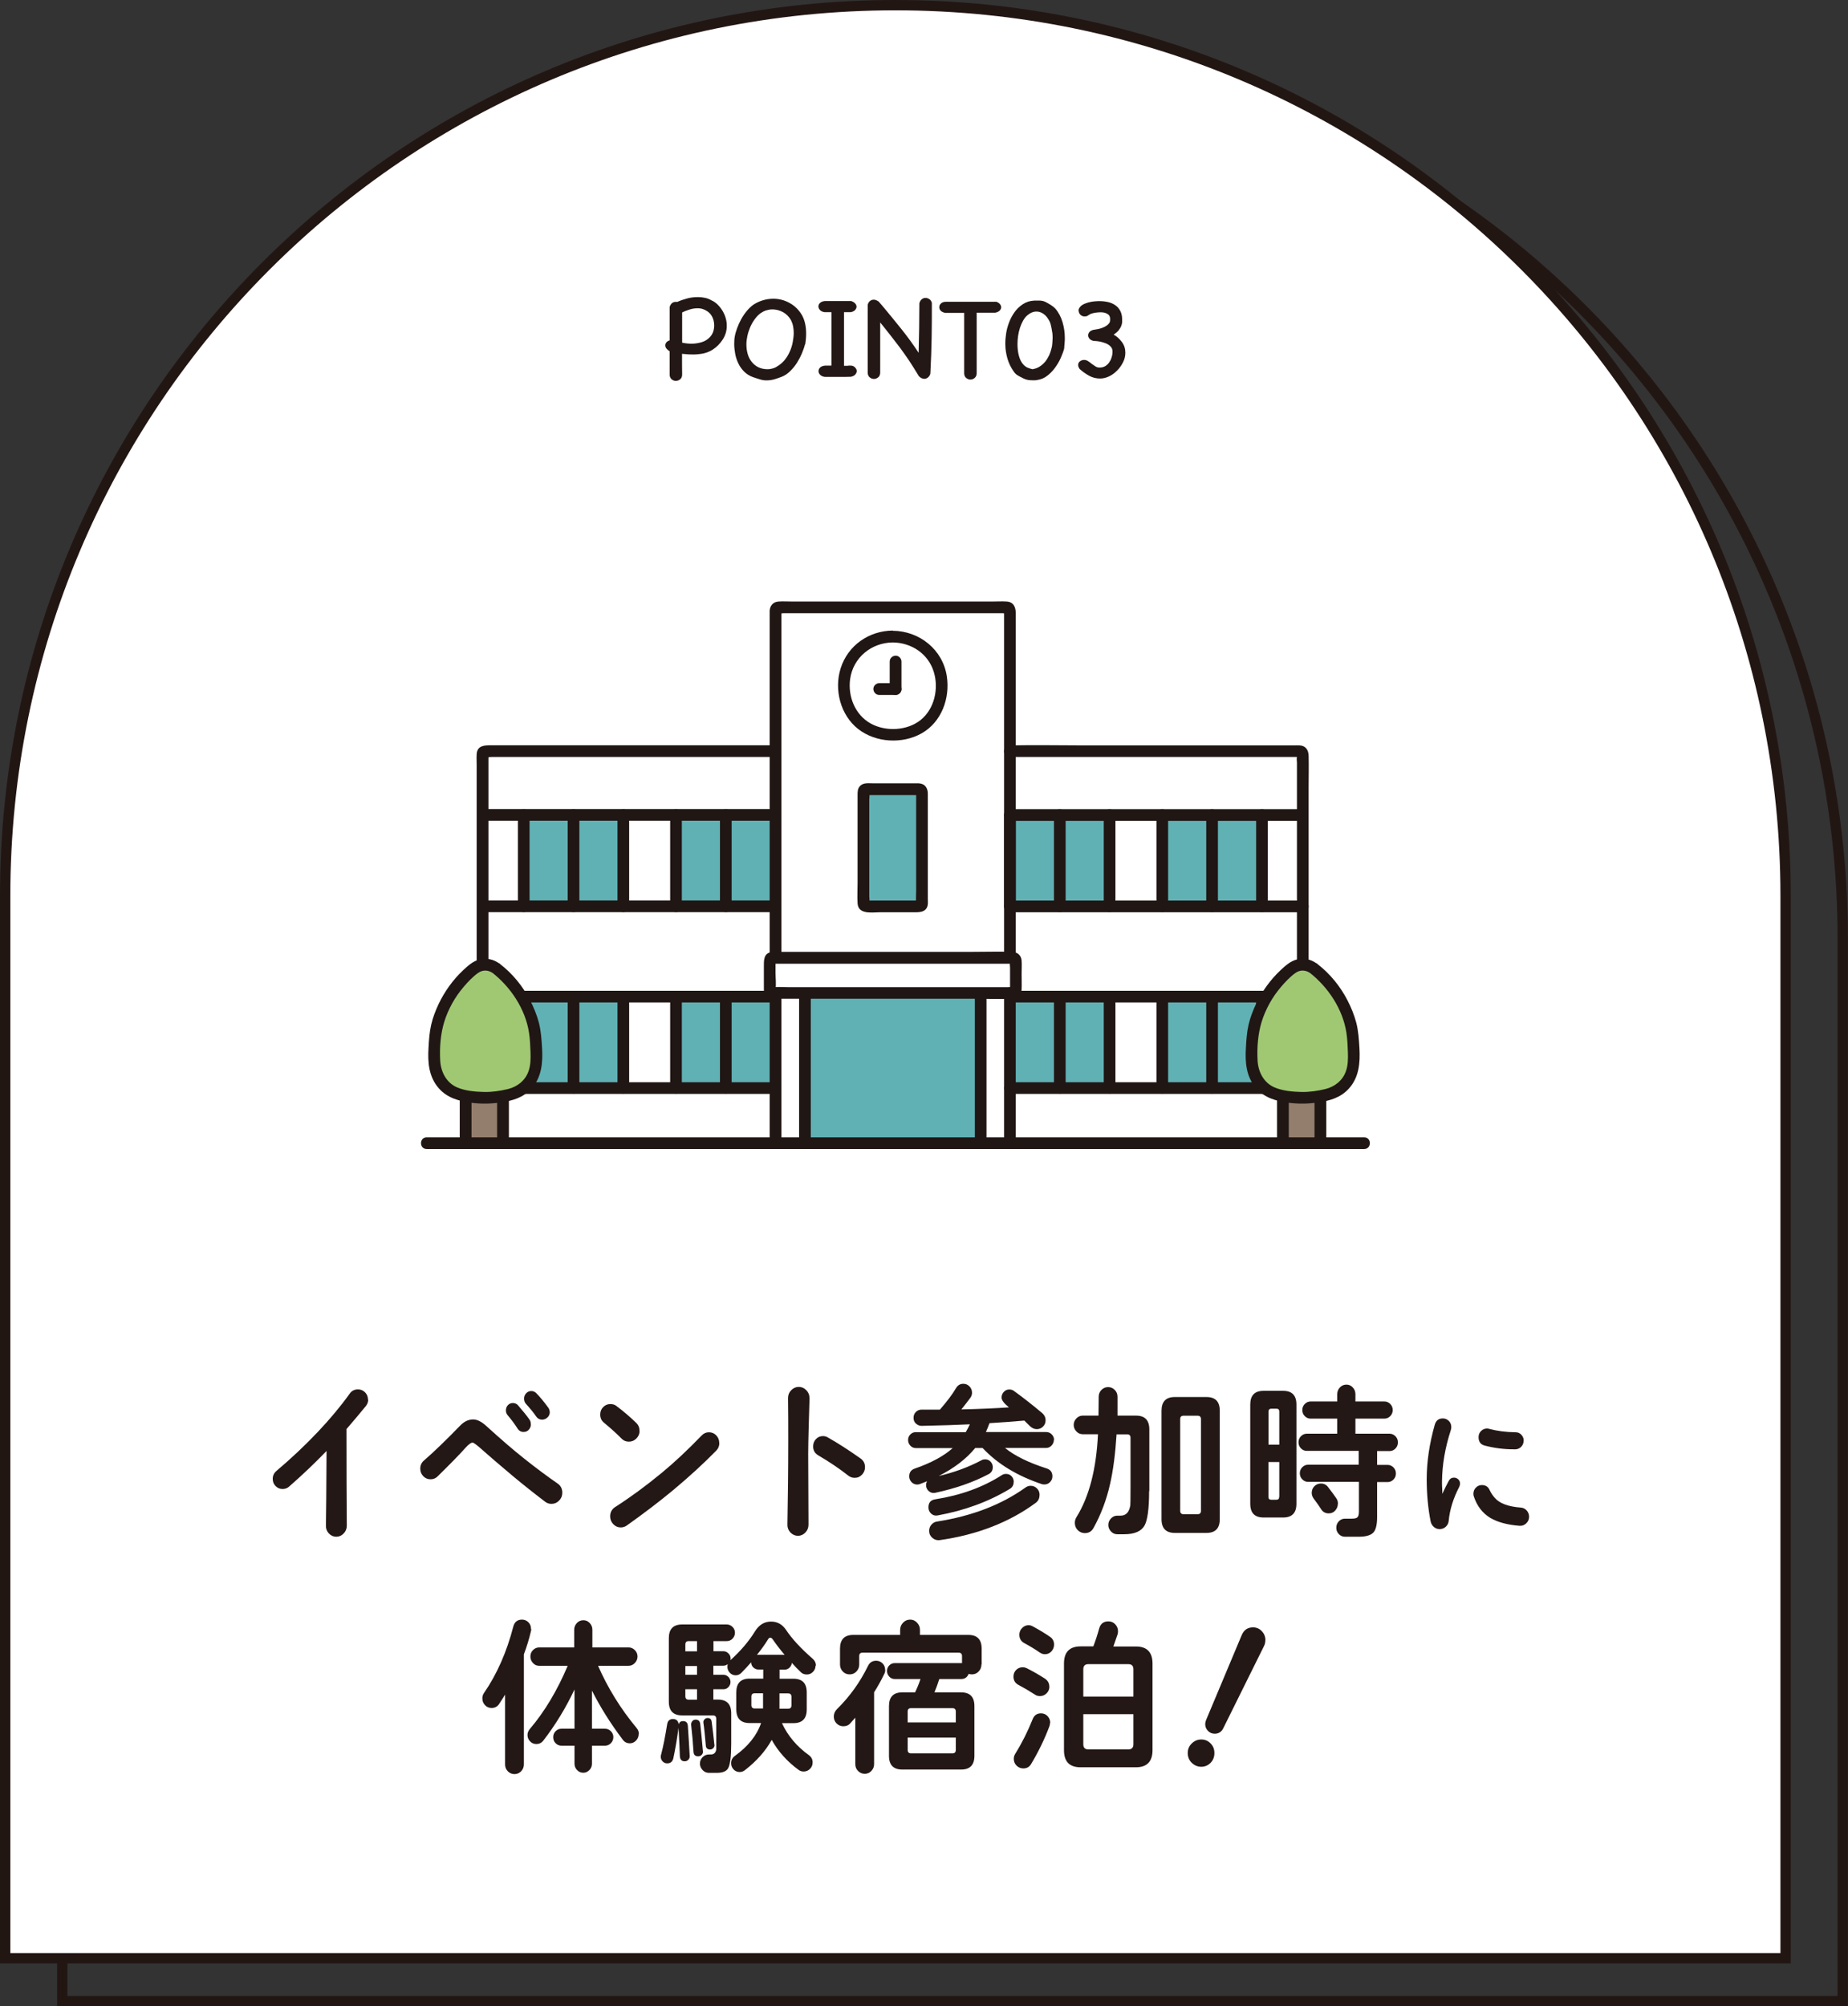 <?xml version="1.0" encoding="UTF-8"?><svg id="_レイヤー_2" xmlns="http://www.w3.org/2000/svg" viewBox="0 0 178.88 194.15"><rect x="0" y="0" width="178.88" height="194.15" fill="#333333" stroke="none"/><defs><style>.cls-1{fill:#231815;}.cls-1,.cls-2,.cls-3,.cls-4,.cls-5,.cls-6{stroke-width:0px;}.cls-7,.cls-8{stroke:#221613;stroke-miterlimit:10;}.cls-7,.cls-6{fill:#fff;}.cls-8{fill:none;}.cls-2{fill:#201614;}.cls-3{fill:#937e6d;}.cls-4{fill:#a0c873;}.cls-5{fill:#60b1b4;}</style></defs><g id="_レイヤー_1-2"><path class="cls-8" d="M92.2,4.65h0c47.59,0,86.17,38.58,86.17,86.17v102.83H6.03v-102.83C6.03,43.23,44.61,4.65,92.2,4.65Z"/><path class="cls-7" d="M86.67.5h0c47.59,0,86.17,38.58,86.17,86.17v102.83H.5v-102.83C.5,39.08,39.08.5,86.67.5Z"/><g id="c"><path class="cls-6" d="M46.72,75.78v34.84c26.47,0,52.94,0,79.4,0v-37.65c0-.16-.13-.29-.28-.29H47c-.16,0-.28.13-.28.28v2.81h0Z"/><path class="cls-6" d="M75.08,110.62v-51.56c0-.16.13-.28.28-.28h22.12c.16,0,.28.13.28.28v51.56"/><path class="cls-5" d="M94.93,97.29v-1.2h-17.02v14.53h17.02v-13.33h0Z"/><path class="cls-5" d="M107.41,97.86c0-.47,0-.94,0-1.42h-9.64v8.85c2.36,0,5.93,0,9.64,0,0,0,0-3.53,0-7.43h0Z"/><path class="cls-5" d="M65.43,97.86c0-.47,0-.94,0-1.42h9.64v8.85c-2.36,0-5.93,0-9.64,0,0,0,0-3.53,0-7.43h0Z"/><path class="cls-5" d="M65.43,80.28c0-.47,0-.94,0-1.42h9.64v8.85c-2.36,0-5.93,0-9.64,0,0,0,0-3.53,0-7.43h0Z"/><path class="cls-2" d="M103.15,105.29v-8.85c0-.73-1.13-.73-1.13,0v8.85c0,.73,1.13.73,1.13,0h0Z"/><path class="cls-2" d="M107.97,105.29v-8.85c0-.73-1.13-.73-1.13,0v8.85c0,.73,1.13.73,1.13,0h0Z"/><path class="cls-5" d="M122.15,97.86c0-.47,0-.94,0-1.42h-9.64v8.85c2.36,0,5.93,0,9.64,0,0,0,0-3.53,0-7.43h0Z"/><path class="cls-2" d="M117.89,105.29v-8.85c0-.73-1.13-.73-1.13,0v8.85c0,.73,1.13.73,1.13,0h0Z"/><path class="cls-2" d="M113.07,105.29v-8.85c0-.73-1.13-.73-1.13,0v8.85c0,.73,1.13.73,1.13,0h0Z"/><path class="cls-2" d="M122.72,105.29v-8.85c0-.73-1.13-.73-1.13,0v8.85c0,.73,1.13.73,1.13,0h0Z"/><path class="cls-5" d="M107.41,80.28c0-.47,0-.94,0-1.42h-9.64v8.85c2.36,0,5.93,0,9.64,0,0,0,0-3.53,0-7.43h0Z"/><path class="cls-2" d="M103.15,87.71v-8.85c0-.73-1.13-.73-1.13,0v8.85c0,.73,1.13.73,1.13,0h0Z"/><path class="cls-2" d="M98.33,87.71v-8.85c0-.73-1.13-.73-1.13,0v8.85c0,.73,1.13.73,1.13,0h0Z"/><path class="cls-2" d="M107.97,87.71v-8.85c0-.73-1.13-.73-1.13,0v8.85c0,.73,1.13.73,1.13,0h0Z"/><path class="cls-5" d="M122.15,80.28c0-.47,0-.94,0-1.42h-9.64v8.85c2.36,0,5.93,0,9.64,0,0,0,0-3.53,0-7.43h0Z"/><path class="cls-2" d="M117.89,87.71v-8.85c0-.73-1.13-.73-1.13,0v8.85c0,.73,1.13.73,1.13,0h0Z"/><path class="cls-2" d="M113.07,87.71v-8.85c0-.73-1.13-.73-1.13,0v8.85c0,.73,1.13.73,1.13,0h0Z"/><path class="cls-2" d="M122.72,87.71v-8.85c0-.73-1.13-.73-1.13,0v8.85c0,.73,1.13.73,1.13,0h0Z"/><path class="cls-2" d="M75.64,110.62v-51.16c0-.1.02-.23,0-.33,0-.01,0-.06,0-.07.05.05-.37.21-.26.28.08.05.36,0,.46,0h21.2c.12,0,.31.04.42,0-.33.11-.24-.48-.27-.19-.01.11,0,.23,0,.35v51.13c0,.73,1.13.73,1.13,0v-51.28c0-.56-.18-1.09-.87-1.14-.46-.03-.93,0-1.39,0h-19.37c-.44,0-.89-.03-1.33,0-.51.03-.83.39-.86.89,0,.09,0,.18,0,.27v51.26c0,.73,1.13.73,1.13,0h0Z"/><path class="cls-2" d="M47.28,110.62v-37.23c0-.1.04-.29,0-.38-.07-.18-.2.33-.28.24,0,.01.07,0,.08,0,.16.04.38,0,.54,0h27.45c.73,0,.73-1.13,0-1.13h-27.58c-.62,0-1.3.03-1.35.87-.02.34,0,.68,0,1.02v36.62c0,.73,1.13.73,1.13,0h0Z"/><path class="cls-2" d="M97.76,73.25h27.74c.08,0,.18.02.26,0,0,0,.05,0,.06,0,0,0,0,0,0,0l-.14-.07c-.14-.12-.18-.1-.14.07-.05.14,0,.4,0,.56v36.82c0,.73,1.13.73,1.13,0v-34.47c0-1.01.03-2.03,0-3.04-.02-.55-.29-.96-.87-.99-.2-.01-.41,0-.61,0h-20.38c-2.32,0-4.64-.05-6.96,0-.03,0-.07,0-.1,0-.73,0-.73,1.13,0,1.13h0Z"/><path class="cls-2" d="M78.48,110.62v-14.53c0-.73-1.13-.73-1.13,0v14.53c0,.73,1.13.73,1.13,0h0Z"/><path class="cls-2" d="M95.49,110.62v-14.53c0-.73-1.13-.73-1.13,0v14.53c0,.73,1.13.73,1.13,0h0Z"/><path class="cls-2" d="M87.26,66.68v-2.66c0-.3-.26-.58-.57-.57s-.57.25-.57.57v2.66c0,.3.26.58.57.57s.57-.25.57-.57h0Z"/><path class="cls-2" d="M85.11,67.25h1.58c.3,0,.58-.26.57-.57s-.25-.57-.57-.57h-1.58c-.3,0-.58.26-.57.57s.25.57.57.57h0Z"/><path class="cls-2" d="M97.76,88.28h28.36c.73,0,.73-1.13,0-1.13h-28.36c-.73,0-.73,1.13,0,1.13h0Z"/><path class="cls-2" d="M97.76,79.43h28.28c.73,0,.73-1.13,0-1.13h-28.28c-.73,0-.73,1.13,0,1.13h0Z"/><path class="cls-2" d="M97.76,105.86h28.36c.73,0,.73-1.13,0-1.13h-28.36c-.73,0-.73,1.13,0,1.13h0Z"/><path class="cls-2" d="M97.76,97.01h28.36c.73,0,.73-1.13,0-1.13h-28.36c-.73,0-.73,1.13,0,1.13h0Z"/><path class="cls-2" d="M70.82,105.29v-8.85c0-.73-1.13-.73-1.13,0v8.85c0,.73,1.13.73,1.13,0h0Z"/><path class="cls-2" d="M66,105.29v-8.85c0-.73-1.13-.73-1.13,0v8.85c0,.73,1.13.73,1.13,0h0Z"/><path class="cls-5" d="M50.69,97.86c0-.47,0-.94,0-1.42h9.64v8.85c-2.36,0-5.93,0-9.64,0,0,0,0-3.53,0-7.43h0Z"/><path class="cls-2" d="M56.08,105.29v-8.85c0-.73-1.13-.73-1.13,0v8.85c0,.73,1.13.73,1.13,0h0Z"/><path class="cls-2" d="M60.9,105.29v-8.85c0-.73-1.13-.73-1.13,0v8.85c0,.73,1.13.73,1.13,0h0Z"/><path class="cls-2" d="M70.82,87.71v-8.85c0-.73-1.13-.73-1.13,0v8.85c0,.73,1.13.73,1.13,0h0Z"/><path class="cls-2" d="M66,87.71v-8.85c0-.73-1.13-.73-1.13,0v8.85c0,.73,1.13.73,1.13,0h0Z"/><path class="cls-5" d="M50.69,80.28c0-.47,0-.94,0-1.42h9.64v8.85c-2.36,0-5.93,0-9.64,0,0,0,0-3.53,0-7.43h0Z"/><path class="cls-2" d="M56.08,87.71v-8.85c0-.73-1.13-.73-1.13,0v8.85c0,.73,1.13.73,1.13,0h0Z"/><path class="cls-2" d="M60.9,87.71v-8.85c0-.73-1.13-.73-1.13,0v8.85c0,.73,1.13.73,1.13,0h0Z"/><path class="cls-2" d="M51.26,87.71v-8.85c0-.73-1.13-.73-1.13,0v8.85c0,.73,1.13.73,1.13,0h0Z"/><path class="cls-2" d="M51.26,105.29v-8.85c0-.73-1.13-.73-1.13,0v8.85c0,.73,1.13.73,1.13,0h0Z"/><path class="cls-2" d="M75.08,87.14h-28.36c-.73,0-.73,1.13,0,1.13h28.36c.73,0,.73-1.13,0-1.13h0Z"/><path class="cls-2" d="M75.08,78.29h-28.28c-.73,0-.73,1.13,0,1.13h28.28c.73,0,.73-1.13,0-1.13h0Z"/><path class="cls-2" d="M75.08,104.73h-28.36c-.73,0-.73,1.13,0,1.13h28.36c.73,0,.73-1.13,0-1.13h0Z"/><path class="cls-2" d="M46.72,97.01h28.36c.73,0,.73-1.13,0-1.13h-28.36c-.73,0-.73,1.13,0,1.13h0Z"/><path class="cls-3" d="M45.06,110.52v-4.1h3.63v4.1"/><path class="cls-4" d="M48.01,93.7c-.62-.47-1.47-.47-2.08,0-1.44,1.11-2.55,2.63-3.23,4.32-.21.51-.37,1.04-.48,1.59-.1.52-.13,1.05-.16,1.57-.06.93-.11,1.89.22,2.76.29.75.87,1.38,1.59,1.75.72.37,2.3.56,3.1.56.61,0,2.38-.19,3.1-.56s1.3-1,1.59-1.75c.33-.87.28-1.83.22-2.76-.03-.53-.07-1.05-.16-1.57-.1-.54-.27-1.08-.48-1.59-.68-1.69-1.79-3.21-3.23-4.32h0Z"/><path class="cls-2" d="M48.29,93.21c-.53-.38-1.2-.52-1.84-.37-.65.15-1.16.62-1.63,1.06-.98.92-1.78,2.04-2.36,3.25-.3.64-.56,1.31-.72,2-.17.73-.22,1.48-.26,2.23-.09,1.42.02,2.83,1,3.94.81.92,1.93,1.23,3.11,1.39.99.13,1.92.11,2.9-.03,1.11-.16,2.15-.46,2.94-1.32,1-1.09,1.12-2.51,1.04-3.92-.05-.83-.1-1.67-.31-2.48-.2-.75-.5-1.49-.86-2.18-.7-1.35-1.68-2.55-2.88-3.48-.24-.19-.57-.24-.8,0-.2.2-.24.61,0,.8,1.81,1.41,3.24,3.55,3.59,5.85.09.61.12,1.24.14,1.86.02.62.02,1.26-.19,1.85-.32.92-1.1,1.51-2,1.73-.75.18-1.55.3-2.33.28-.85-.02-1.82-.11-2.6-.45-1.03-.45-1.56-1.5-1.62-2.58-.07-1.23.03-2.58.39-3.75.38-1.23,1.04-2.41,1.88-3.39.41-.48.86-.96,1.37-1.33.48-.35,1.01-.32,1.49.02.25.18.63.04.78-.2.17-.29.05-.6-.2-.78h0Z"/><path class="cls-2" d="M48.12,106.42v4.1c0,.31.26.57.57.57s.57-.26.57-.57v-4.1c0-.31-.26-.57-.57-.57s-.57.26-.57.57h0Z"/><path class="cls-2" d="M44.5,106.42v4.1c0,.31.26.57.57.57s.57-.26.57-.57v-4.1c0-.31-.26-.57-.57-.57s-.57.26-.57.57h0Z"/><path class="cls-3" d="M124.18,110.52v-4.1h3.63v4.1"/><path class="cls-4" d="M127.13,93.7c-.62-.47-1.47-.47-2.08,0-1.44,1.11-2.55,2.63-3.23,4.32-.21.51-.37,1.04-.48,1.59-.1.52-.13,1.05-.16,1.57-.06.93-.11,1.89.22,2.76.29.75.87,1.38,1.59,1.75.72.37,2.3.56,3.1.56.61,0,2.38-.19,3.1-.56.72-.37,1.3-1,1.59-1.75.33-.87.28-1.83.22-2.76-.03-.53-.07-1.05-.16-1.57-.1-.54-.27-1.08-.48-1.59-.68-1.69-1.79-3.21-3.23-4.32h0Z"/><path class="cls-2" d="M127.41,93.21c-.53-.38-1.2-.52-1.84-.37-.65.15-1.16.62-1.63,1.06-.98.92-1.78,2.04-2.36,3.25-.3.64-.56,1.31-.72,2-.17.73-.22,1.48-.26,2.23-.09,1.42.02,2.83,1,3.94.81.92,1.93,1.23,3.11,1.39.99.13,1.92.11,2.9-.03,1.11-.16,2.15-.46,2.94-1.32,1-1.09,1.12-2.51,1.04-3.92-.05-.83-.1-1.67-.31-2.48-.2-.75-.5-1.49-.86-2.18-.7-1.35-1.68-2.55-2.88-3.48-.24-.19-.57-.24-.8,0-.2.2-.24.61,0,.8,1.81,1.41,3.24,3.55,3.59,5.85.09.61.12,1.24.14,1.86.02.62.02,1.26-.19,1.85-.32.92-1.1,1.51-2,1.73-.75.18-1.55.3-2.33.28-.85-.02-1.82-.11-2.6-.45-1.03-.45-1.56-1.5-1.62-2.58-.07-1.23.03-2.58.39-3.75.38-1.23,1.04-2.41,1.88-3.39.41-.48.86-.96,1.37-1.33.48-.35,1.01-.32,1.49.02.25.18.63.04.78-.2.17-.29.05-.6-.2-.78h0Z"/><path class="cls-2" d="M127.24,106.42v4.1c0,.31.26.57.57.57s.57-.26.57-.57v-4.1c0-.31-.26-.57-.57-.57s-.57.26-.57.57h0Z"/><path class="cls-2" d="M123.61,106.42v4.1c0,.31.26.57.57.57s.57-.26.57-.57v-4.1c0-.31-.26-.57-.57-.57s-.57.26-.57.57h0Z"/><path class="cls-2" d="M41.3,111.19h90.75c.73,0,.73-1.13,0-1.13H41.3c-.73,0-.73,1.13,0,1.13h0Z"/><path class="cls-2" d="M86.42,61.02c-2.3.02-4.35,1.43-5.05,3.66-.65,2.06-.02,4.52,1.7,5.87,1.71,1.33,4.28,1.47,6.15.41,1.92-1.09,2.75-3.39,2.43-5.51-.39-2.59-2.65-4.39-5.23-4.41-.73,0-.73,1.13,0,1.13,1.81.02,3.44,1.1,3.97,2.86.49,1.6.07,3.56-1.27,4.64-1.31,1.05-3.37,1.15-4.83.35-1.52-.84-2.23-2.62-2-4.31.29-2.08,2.06-3.52,4.13-3.54.73,0,.73-1.14,0-1.13h0Z"/><path class="cls-5" d="M88.97,76.37h-5.1c-.16,0-.28.13-.28.28v10.78c0,.16.13.28.29.28,2.08,0,3.1,0,5.1,0,.16,0,.28-.13.28-.28,0-1.56,0-9.01,0-10.78,0-.16-.13-.28-.28-.28h0Z"/><path class="cls-2" d="M88.97,75.8h-4.51c-.41,0-.88-.07-1.2.25-.26.26-.25.58-.25.91v8.46c0,.66-.04,1.33,0,1.99.06,1.13,1.43.87,2.22.87h3.04c.56,0,1.31.08,1.51-.61.06-.22.03-.47.03-.69v-1.71c0-2.82,0-5.64,0-8.47,0-.45-.21-.89-.7-.97-.3-.05-.61.08-.7.4-.07.27.09.65.4.7-.11-.02-.08-.34-.13-.16-.01.04,0,.1,0,.14v9.27c0,.09-.04,1.22,0,1.23l.08-.13c.11-.1.11-.15.01-.13-.03-.02-.15,0-.19,0h-4.31s-.26,0-.27,0c0,0,.15.28.14.28,0,0,0-.03,0-.04.06-.15,0-.47,0-.63v-9.35c0-.2.06-.5,0-.69-.06-.22-.19.28-.27.22.04.03.25,0,.31,0h4.78c.73,0,.73-1.13,0-1.13h0Z"/><rect class="cls-6" x="74.51" y="92.69" width="23.82" height="3.4" rx=".28" ry=".28"/><path class="cls-2" d="M74.79,93.26h22.92c.06,0,.27.04.32,0,0,0,.02,0,.02,0-.08.09-.22-.45-.28-.2-.05.18,0,.44,0,.62v1.77c0,.08-.01.18,0,.26,0,.02,0,.06,0,.07.08.14.22-.33.28-.25,0,0-.05,0-.06,0-.11-.04-.29,0-.4,0h-21.34c-.44,0-.9-.04-1.33,0-.02,0-.09-.01-.11,0,0,0-.01,0-.02,0,.06-.07.21.36.28.26.01-.01,0-.07,0-.09.07-.49,0-1.06,0-1.56v-.8c0-.09,0-.17,0-.26-.02-.25.09.12-.13.16.3-.05.47-.43.4-.7-.09-.32-.39-.45-.7-.4-.75.12-.7.87-.7,1.44v1.83c0,.13,0,.26,0,.39.03.48.37.82.85.85.09,0,.18,0,.26,0h19.25c1.23,0,2.47.05,3.69,0,.52-.02.87-.36.9-.89.02-.51,0-1.02,0-1.52,0-.42.03-.86,0-1.28-.04-.53-.43-.84-.93-.85-1.29-.04-2.59,0-3.88,0h-19.3c-.73,0-.73,1.13,0,1.13h0Z"/></g><path class="cls-1" d="M64.82,29.71c.1-.33.3-.5.6-.5.06,0,.11,0,.13.01.31-.14.63-.25.97-.34.33-.09.68-.13,1.03-.13.24,0,.46.02.68.07.22.04.44.13.65.25h0c.23.1.43.25.61.43.18.18.33.38.46.6.13.22.23.45.3.7.07.24.1.49.1.73,0,.48-.13.92-.39,1.32-.27.42-.6.75-1,1-.4.25-.86.39-1.39.43-.1,0-.2.01-.3.02-.1,0-.2,0-.29,0-.17,0-.34,0-.5-.02-.16-.01-.32-.03-.46-.04v1.02c0,.37,0,.7.01.99,0,.21-.08.37-.2.46s-.26.15-.41.15c-.14,0-.27-.05-.39-.14s-.19-.23-.21-.42v-2.32h-.02c-.27-.17-.4-.35-.4-.56,0-.1.03-.19.1-.28s.17-.16.32-.2v-3.23ZM68.31,30.03c-.24-.13-.49-.2-.77-.2-.26,0-.52.04-.78.12-.26.08-.5.17-.73.29v2.92c.31.07.62.1.92.1.32,0,.63-.05.95-.14.31-.09.57-.25.78-.46.16-.16.28-.35.35-.55.07-.2.1-.41.1-.62,0-.31-.07-.59-.2-.85-.13-.26-.34-.46-.62-.61Z"/><path class="cls-1" d="M77.92,33.32c-.07.29-.18.59-.31.9-.13.31-.3.62-.48.91-.19.29-.4.55-.65.79-.24.24-.51.42-.81.54-.25.1-.5.18-.74.25-.24.07-.49.1-.74.1-.21,0-.43-.03-.64-.1-.22-.07-.43-.13-.65-.21-.34-.12-.63-.3-.86-.53s-.42-.49-.56-.78c-.14-.29-.25-.6-.31-.92s-.1-.65-.1-.98c0-.11,0-.23.01-.35,0-.12.02-.24.04-.35.04-.25.12-.53.23-.83.11-.3.24-.59.4-.88.16-.29.34-.55.54-.79.2-.24.41-.44.63-.6.29-.19.59-.33.92-.43s.67-.15,1.02-.15c.56,0,1.09.14,1.59.42.5.28.89.67,1.19,1.19.14.26.24.54.3.83.06.29.09.58.09.87,0,.19,0,.38-.02.56-.02.19-.04.38-.07.56ZM75.15,35.5c.29-.16.54-.36.76-.61.21-.25.39-.53.52-.83.14-.3.24-.61.3-.93.06-.32.1-.63.1-.92,0-.21-.02-.42-.06-.63s-.11-.41-.2-.59c-.19-.34-.45-.6-.77-.78-.33-.18-.68-.27-1.04-.27-.21,0-.41.04-.61.1s-.38.17-.56.29c-.21.16-.4.37-.57.61-.17.24-.31.5-.42.76-.11.27-.2.54-.26.83-.06.28-.09.55-.09.8,0,.32.04.62.12.91.08.29.21.54.38.76.17.22.38.4.64.53.26.13.56.2.92.2.14,0,.28-.02.43-.06.15-.04.29-.09.41-.16Z"/><path class="cls-1" d="M81.69,35.4c.09,0,.17,0,.23,0,.06,0,.14,0,.23-.02h.05c.24-.02.42.03.54.15s.19.24.19.38c0,.11-.05.22-.14.33s-.24.18-.43.22c-.15,0-.3.01-.45.01h-2.08c-.2-.03-.35-.1-.45-.21-.1-.1-.15-.22-.15-.34,0-.14.05-.26.16-.36s.26-.16.48-.18c.12,0,.23,0,.31,0,.09,0,.19,0,.3,0v-5.17h-.66c-.2-.03-.35-.1-.45-.21-.1-.11-.15-.22-.15-.35s.05-.24.16-.34c.11-.1.26-.16.48-.18h2.53c.17.06.3.13.39.24.09.1.13.2.13.31,0,.11-.05.22-.14.32-.09.1-.23.17-.42.21h-.65v5.2Z"/><path class="cls-1" d="M88.99,29.36c.04-.18.12-.31.23-.4.11-.09.23-.13.37-.13.13,0,.25.04.37.12.12.08.2.2.24.37,0,1.15,0,2.27-.02,3.36-.02,1.09-.06,2.21-.12,3.37,0,.04-.01.07-.01.09v.05c-.06.16-.14.27-.24.35-.11.08-.22.12-.33.12-.19,0-.37-.08-.54-.26l-.09-.15c-.28-.46-.56-.91-.85-1.35-.29-.43-.59-.85-.89-1.26-.31-.41-.62-.81-.94-1.22-.32-.4-.64-.81-.97-1.22v2.05c0,.42,0,.86,0,1.32,0,.46,0,.95,0,1.49,0,.21-.08.37-.2.46-.13.1-.26.15-.4.15-.15,0-.28-.05-.4-.14s-.19-.23-.21-.42c0-.54,0-1.08,0-1.63s0-1.11,0-1.67v-3.31c.04-.16.11-.29.22-.37.11-.09.23-.13.38-.13.12,0,.28.06.46.18l.38.44c.63.75,1.23,1.49,1.81,2.21s1.14,1.49,1.68,2.31c.02-.82.04-1.62.05-2.38.01-.76.02-1.56.02-2.4h0Z"/><path class="cls-1" d="M96.42,29.19c.16.06.29.14.37.24.09.1.12.21.12.31,0,.12-.06.23-.15.32s-.23.16-.42.2h-1.8c0,.98,0,1.96,0,2.93,0,.98,0,1.95,0,2.92,0,.21-.08.37-.2.47s-.26.15-.41.15c-.14,0-.27-.05-.39-.14s-.19-.23-.21-.42v-5.89h-1.83c-.2-.04-.35-.11-.45-.22-.09-.1-.14-.22-.13-.35,0-.13.06-.25.17-.35s.27-.16.5-.16h2.15c.58,0,1.05,0,1.42,0,.37,0,.65,0,.84,0h.41Z"/><path class="cls-1" d="M103.02,33.68c-.07.29-.19.61-.34.95-.15.34-.34.66-.56.96-.22.3-.47.56-.76.78-.28.22-.6.35-.95.4-.07.02-.15.03-.24.03s-.17,0-.26,0c-.15,0-.29-.01-.44-.04-.15-.03-.29-.08-.43-.15l-.13-.07c-.15-.07-.3-.15-.44-.24-.14-.09-.25-.2-.34-.34-.28-.39-.49-.82-.62-1.28-.13-.46-.2-.93-.2-1.39,0-.17,0-.34.02-.52.02-.17.04-.34.06-.51.05-.33.14-.68.28-1.05.14-.37.32-.7.54-1.01s.49-.56.81-.77.68-.32,1.09-.34c.2,0,.38,0,.57,0,.18.01.36.05.52.13.16.08.33.18.51.29s.32.23.43.34c.33.38.56.82.71,1.33s.22,1.01.22,1.5c0,.17,0,.34-.02.5s-.03.32-.04.48h0ZM101.83,33.53c.02-.14.03-.28.04-.42s.02-.28.02-.42c0-.09,0-.19-.01-.29,0-.1-.02-.21-.04-.31-.03-.21-.07-.42-.12-.62-.04-.2-.12-.39-.24-.57-.14-.24-.31-.42-.51-.55-.2-.13-.42-.2-.64-.2-.15,0-.31.03-.47.1s-.31.17-.45.29c-.15.14-.28.31-.39.51-.11.2-.21.43-.29.67-.08.25-.14.5-.18.77-.04.27-.06.54-.06.81,0,.39.04.76.13,1.11.09.35.23.63.42.85.14.15.28.26.43.32.15.06.3.11.46.15.27-.04.51-.13.71-.26.2-.13.38-.29.54-.48.15-.19.28-.41.39-.64.1-.24.18-.48.24-.75v-.07Z"/><path class="cls-1" d="M104.52,35.73c-.11-.16-.16-.29-.16-.39,0-.16.05-.28.17-.37.11-.09.25-.14.41-.14.12,0,.24.03.35.1.11.07.22.14.34.24h-.01c.13.09.26.18.39.27.13.09.27.13.42.13.2,0,.38-.04.54-.13.15-.09.29-.21.39-.36s.19-.31.24-.5c.06-.18.09-.37.09-.57s-.07-.36-.2-.49c-.13-.13-.3-.24-.49-.31s-.39-.13-.61-.17c-.21-.03-.39-.05-.54-.05-.19-.05-.32-.12-.4-.22-.08-.1-.12-.2-.12-.32s.04-.22.13-.33c.09-.1.23-.17.42-.21.13-.02.27-.04.43-.07.15-.03.31-.08.45-.14.15-.06.28-.13.4-.22s.21-.2.27-.32c.07-.36.01-.61-.17-.74s-.41-.2-.72-.2c-.18,0-.37.02-.57.05-.2.04-.36.08-.48.15-.09.06-.17.11-.24.15-.07.04-.16.05-.28.05-.15,0-.29-.06-.4-.17-.11-.11-.17-.27-.17-.48.06-.19.18-.34.35-.45s.38-.19.59-.25c.21-.06.42-.09.63-.11.21-.02.37-.02.48-.02.3,0,.58.04.85.1.27.07.5.18.69.32.2.14.35.33.46.55s.17.49.17.79c0,.07,0,.15,0,.26,0,.11-.03.22-.08.36s-.13.27-.24.42c-.11.15-.28.29-.5.44.3.17.57.41.79.71.23.3.34.65.34,1.04,0,.32-.07.63-.22.92-.15.3-.34.57-.57.8-.23.24-.49.43-.78.57-.29.14-.58.21-.87.21-.39,0-.75-.09-1.07-.27-.32-.18-.62-.39-.9-.64Z"/><path class="cls-1" d="M35.64,135.44c0,.23-.08.44-.23.63-.66.8-1.28,1.54-1.87,2.22,0,3.96.01,7.08.03,9.35,0,.29-.1.54-.3.75s-.44.32-.72.32-.52-.11-.72-.32c-.2-.22-.29-.47-.28-.76.02-.97.04-3.38.06-7.22-1.18,1.22-2.39,2.37-3.63,3.45-.18.16-.39.23-.63.23-.26,0-.48-.09-.67-.28-.19-.19-.28-.42-.28-.7,0-.31.12-.56.35-.76,1.43-1.21,2.77-2.47,4.03-3.8,1.17-1.24,2.2-2.47,3.08-3.7.19-.27.46-.4.79-.4.27,0,.5.1.69.29.19.19.28.43.28.71Z"/><path class="cls-1" d="M54.43,144.45c0,.3-.1.55-.31.76-.2.21-.45.32-.74.32-.23,0-.44-.07-.63-.22-1.13-.86-2.17-1.69-3.13-2.49-1.28-1.07-2.34-1.99-3.19-2.74-.37-.32-.6-.48-.69-.48-.15,0-.38.17-.69.51-.61.69-1.51,1.6-2.69,2.76-.19.19-.42.28-.68.28-.28,0-.52-.1-.71-.3s-.29-.44-.29-.73c0-.32.12-.58.35-.78.94-.81,2.11-1.94,3.53-3.4.38-.39.79-.58,1.24-.58.39,0,.81.21,1.27.63,1.44,1.31,2.66,2.36,3.66,3.15,1.18.94,2.26,1.74,3.23,2.41.31.21.47.51.47.9ZM51.39,137.83c0,.2-.07.37-.2.52s-.3.22-.51.22c-.26,0-.46-.12-.61-.37-.24-.38-.55-.8-.94-1.26-.11-.13-.16-.28-.16-.45,0-.2.06-.37.19-.51.13-.14.29-.21.48-.21.2,0,.37.07.5.22.48.55.85,1.01,1.11,1.38.09.12.13.27.13.45ZM53.22,136.63c0,.21-.07.39-.22.53s-.32.22-.52.22c-.25,0-.45-.11-.6-.33-.2-.31-.53-.71-.97-1.2-.12-.13-.18-.3-.18-.51s.07-.37.2-.51c.13-.14.3-.22.49-.22s.36.07.5.22c.34.34.72.8,1.13,1.36.11.14.16.29.16.45Z"/><path class="cls-1" d="M61.91,138.46c0,.29-.1.53-.31.74-.2.21-.45.31-.73.31s-.52-.1-.71-.3c-.48-.49-1.05-1-1.69-1.53-.25-.2-.37-.46-.37-.8,0-.29.1-.53.29-.72.19-.19.42-.29.69-.29.23,0,.42.06.58.18.74.56,1.38,1.11,1.92,1.64.22.21.32.46.32.76ZM69.63,139.64c0,.29-.1.53-.29.73-1.23,1.25-2.63,2.54-4.23,3.87-1.29,1.07-2.77,2.2-4.45,3.39-.17.12-.37.18-.58.18-.28,0-.52-.11-.72-.32-.2-.21-.3-.46-.3-.75,0-.39.16-.69.48-.9,1.47-.94,2.97-2.04,4.5-3.3,1.26-1.04,2.55-2.25,3.87-3.62.2-.21.44-.32.71-.32s.52.1.71.3c.19.2.29.44.29.73Z"/><path class="cls-1" d="M78.36,135.31c-.01.31-.04,1.22-.08,2.74-.03,1.12-.05,1.99-.05,2.62,0,1.08.01,3.38.03,6.87,0,.3-.1.55-.3.76-.2.21-.44.32-.72.32s-.52-.11-.73-.32c-.2-.22-.3-.47-.29-.76.05-2.67.08-5.39.08-8.17,0-1.35,0-2.71-.02-4.08,0-.3.1-.55.31-.76.2-.21.45-.32.73-.32s.52.11.73.32c.21.22.31.47.3.77ZM83.73,141.98c0,.28-.1.52-.29.72-.19.21-.43.31-.71.31-.23,0-.42-.07-.6-.2-.9-.71-1.89-1.37-2.95-1.99-.31-.19-.47-.47-.47-.85,0-.28.09-.51.27-.71.18-.19.41-.29.68-.29.16,0,.32.04.47.13.99.56,2.04,1.24,3.16,2.03.29.2.44.48.44.85Z"/><path class="cls-1" d="M102.01,139.34c0,.21-.08.39-.23.55-.15.16-.33.23-.53.23h-3.97c.94.76,2.28,1.42,4.03,1.98.38.12.56.38.56.76,0,.22-.08.41-.23.56-.15.16-.33.23-.55.23-.1,0-.18-.01-.24-.03-2.39-.8-4.3-1.96-5.74-3.5h-.71c-.87,1.06-2.05,1.96-3.53,2.71,1.48-.34,2.87-.85,4.15-1.53.11-.06.22-.08.34-.08.2,0,.38.07.52.22s.22.32.22.53c0,.31-.13.54-.4.68-1.49.79-3.22,1.39-5.18,1.81-.23.04-.43,0-.61-.16-.18-.15-.27-.35-.27-.59,0-.12.03-.24.1-.37-.14.06-.37.14-.69.27-.09.03-.17.05-.26.05-.22,0-.4-.08-.55-.23-.15-.16-.23-.34-.23-.56,0-.38.17-.62.52-.75,1.6-.55,2.83-1.22,3.69-1.99h-3.58c-.2,0-.38-.08-.52-.23s-.22-.34-.22-.55.07-.39.22-.54.32-.22.52-.22h4.84c.16-.28.3-.53.4-.76-1.2.06-2.76.11-4.68.15-.2,0-.38-.08-.54-.22s-.23-.33-.23-.56.07-.41.22-.56.33-.23.54-.23h1.79c.71-.82,1.23-1.51,1.56-2.08.16-.28.4-.42.71-.42.24,0,.44.09.6.26.16.17.24.37.24.61,0,.18-.06.35-.18.51-.23.31-.51.67-.85,1.1,1.81-.04,3.34-.11,4.6-.2-.47-.38-.71-.69-.71-.95,0-.21.07-.39.22-.55.15-.16.32-.23.52-.23.17,0,.32.04.44.13.89.64,1.82,1.37,2.77,2.17.2.18.31.4.31.68,0,.24-.08.45-.25.61-.17.17-.37.25-.6.25s-.45-.09-.65-.28c-.12-.12-.31-.3-.56-.55-1.11.1-2.23.18-3.37.25-.11.31-.23.6-.35.86h5.84c.2,0,.38.07.53.22.15.15.23.33.23.54ZM98.12,143.41c0,.3-.13.53-.39.68-2.06,1.24-4.39,2.09-6.98,2.56-.23.04-.43-.01-.61-.17-.18-.16-.27-.36-.27-.61,0-.45.21-.71.65-.78,2.48-.39,4.63-1.17,6.45-2.34.12-.08.25-.12.4-.12.22,0,.4.07.54.22s.22.33.22.56ZM100.62,144.69c0,.31-.12.55-.35.73-2.56,1.89-5.67,3.1-9.32,3.62-.26.03-.49-.04-.7-.22-.21-.18-.31-.4-.31-.68,0-.23.07-.43.22-.6s.33-.27.54-.3c3.39-.53,6.24-1.63,8.56-3.29.15-.11.32-.17.5-.17.25,0,.45.09.62.26.17.17.25.38.25.64Z"/><path class="cls-1" d="M111.23,144.3c0,1.68-.15,2.79-.44,3.32-.31.56-.97.85-1.98.85h-.66c-.24,0-.44-.09-.61-.27s-.26-.39-.26-.63.09-.45.26-.63.38-.27.61-.27h.32c.52,0,.83-.33.94-1,.01-.08.02-.64.02-1.68v-4.86c0-.22-.11-.33-.32-.33h-1.03c-.12,1.89-.33,3.5-.63,4.81-.35,1.55-.89,2.97-1.6,4.25-.18.33-.46.5-.84.5-.27,0-.5-.1-.69-.29-.19-.19-.28-.43-.28-.71,0-.19.05-.37.16-.55,1.23-1.98,1.92-4.65,2.08-8.02h-1.48c-.24,0-.44-.09-.61-.27-.17-.18-.26-.39-.26-.63s.09-.45.26-.63c.17-.18.38-.27.61-.27h1.53c.01-.75.02-1.37.02-1.84,0-.25.09-.47.27-.65.18-.18.39-.27.64-.27s.46.09.64.27c.18.18.27.4.27.66v1.83h1.79c.86,0,1.29.44,1.29,1.33v5.96ZM118.07,147.01c0,.89-.43,1.33-1.29,1.33h-3.06c-.86,0-1.29-.44-1.29-1.33v-10.49c0-.89.43-1.33,1.29-1.33h3.06c.86,0,1.29.44,1.29,1.33v10.49ZM116.25,146.2v-8.87c0-.22-.11-.33-.32-.33h-1.37c-.22,0-.32.11-.32.33v8.87c0,.22.11.33.32.33h1.37c.21,0,.32-.11.32-.33Z"/><path class="cls-1" d="M125.49,145.52c0,.89-.43,1.33-1.29,1.33h-1.89c-.86,0-1.29-.44-1.29-1.33v-9.6c0-.89.43-1.33,1.29-1.33h1.89c.86,0,1.29.44,1.29,1.33v9.6ZM123.83,139.8v-3.2c0-.19-.09-.28-.27-.28h-.5c-.18,0-.27.09-.27.28v3.2h1.05ZM123.83,144.85v-3.37h-1.05v3.37c0,.19.09.28.27.28h.5c.18,0,.27-.09.27-.28ZM135.31,139.59c0,.23-.08.43-.24.59-.16.16-.35.24-.56.24h-1.21v1.34h1.02c.22,0,.4.08.56.24.16.16.24.36.24.59s-.08.43-.24.59c-.16.16-.35.24-.56.24h-1.02v3.4c0,.75-.13,1.26-.39,1.51-.26.25-.73.38-1.4.38h-1.32c-.24,0-.44-.09-.6-.26-.16-.17-.24-.37-.24-.61s.08-.45.24-.62c.16-.17.36-.26.6-.26h.66c.29,0,.48-.05.56-.15.09-.1.13-.28.13-.55v-2.86h-4.92c-.21,0-.4-.08-.56-.24-.16-.16-.24-.36-.24-.59s.08-.43.24-.59c.16-.16.35-.24.56-.24h4.9v-1.34h-5.03c-.22,0-.4-.08-.56-.24-.16-.16-.24-.36-.24-.59s.08-.43.24-.59c.16-.16.35-.24.56-.24h2.95v-1.46h-2.58c-.22,0-.4-.08-.56-.24-.16-.16-.24-.36-.24-.59s.08-.43.24-.59c.16-.16.35-.24.56-.24h2.58v-.71c0-.25.09-.47.26-.65.17-.18.38-.27.63-.27s.44.09.61.27c.17.18.26.39.26.65v.71h2.81c.21,0,.4.08.56.24.16.16.24.36.24.59s-.08.43-.24.59c-.16.16-.35.24-.56.24h-2.81v1.46h3.31c.21,0,.4.08.56.24.16.16.24.36.24.59ZM129.5,145.52c0,.25-.09.47-.26.66s-.38.27-.63.27c-.32,0-.57-.14-.74-.42-.14-.23-.38-.57-.71-1.01-.13-.18-.19-.37-.19-.56,0-.25.09-.47.26-.64.17-.17.38-.26.63-.26.28,0,.51.11.68.33.35.45.62.82.81,1.1.11.16.16.33.16.53Z"/><path class="cls-1" d="M141.32,143.6c0,.1-.02.19-.07.28-.58,1.12-.92,2.22-1.02,3.28-.02.23-.11.42-.28.58-.17.16-.37.23-.6.23-.22,0-.4-.07-.56-.21-.16-.14-.26-.31-.31-.53-.25-1.27-.38-2.64-.38-4.09,0-1.67.26-3.43.78-5.27.12-.41.38-.61.78-.61.22,0,.42.08.58.24.16.16.24.36.24.59,0,.1-.01.19-.04.28-.56,1.72-.84,3.37-.86,4.97,0,.22,0,.54.03.96v.26s.07-.13.12-.25c.11-.24.27-.57.5-1,.11-.21.28-.32.51-.32.16,0,.3.06.42.17.12.12.17.26.17.44ZM148.01,146.78c0,.25-.09.46-.28.64-.18.17-.4.25-.65.23-1.18-.09-2.12-.35-2.82-.76-.76-.46-1.29-1.15-1.6-2.08-.03-.08-.04-.17-.04-.26,0-.23.08-.43.24-.59.16-.17.35-.25.58-.25.36,0,.61.16.75.48.12.26.28.51.5.76.47.54,1.31.85,2.53.94.22.02.41.11.56.28s.23.37.23.6ZM147.48,139.42c0,.23-.08.42-.23.58-.15.16-.34.24-.55.25h-.16c-.97,0-1.91-.12-2.82-.36-.4-.1-.6-.37-.6-.82,0-.23.08-.43.24-.59s.35-.24.57-.24c.07,0,.14,0,.21.03.78.21,1.64.32,2.57.33.21,0,.4.08.55.24.15.16.23.35.23.57Z"/><path class="cls-1" d="M51.42,157.64c0,.07-.01.14-.03.23-.18.76-.41,1.5-.68,2.22v10.66c0,.25-.09.47-.27.66-.18.18-.39.27-.64.27s-.46-.09-.64-.27c-.18-.18-.27-.4-.27-.66v-6.76c-.12.2-.31.5-.58.91-.17.25-.41.38-.73.38-.25,0-.46-.09-.63-.27-.17-.18-.26-.39-.26-.65,0-.2.05-.38.16-.53,1.26-1.83,2.2-3.97,2.84-6.44.12-.44.4-.66.84-.66.25,0,.45.09.62.26.17.17.25.38.25.64ZM61.82,167.8c0,.24-.08.45-.25.63-.17.18-.37.27-.6.27-.29,0-.52-.12-.69-.35-1.19-1.58-2.19-3.17-2.98-4.75v3.69h1.27c.22,0,.4.08.56.24.16.16.24.35.24.57s-.08.43-.24.59c-.16.16-.35.24-.56.24h-1.27v1.74c0,.24-.08.45-.25.62-.17.17-.36.26-.59.26s-.44-.09-.6-.26c-.17-.17-.25-.38-.25-.62v-1.74h-1.27c-.21,0-.4-.08-.56-.24-.16-.16-.23-.36-.23-.59s.08-.41.23-.57c.16-.16.34-.24.56-.24h1.27v-3.8c-.83,1.76-1.83,3.41-3.02,4.95-.17.22-.4.33-.68.33-.24,0-.44-.09-.6-.26-.17-.17-.25-.38-.25-.62,0-.21.08-.4.23-.58,1.43-1.68,2.65-3.72,3.66-6.11h-2.76c-.24,0-.44-.09-.6-.27-.17-.18-.25-.39-.25-.63s.08-.45.25-.62c.17-.17.37-.26.6-.26h3.39v-1.71c0-.25.09-.47.26-.65.17-.18.38-.27.63-.27s.44.09.61.27c.17.18.26.39.26.65v1.71h3.5c.24,0,.44.09.61.26.17.17.26.38.26.62s-.09.45-.26.63-.38.27-.61.27h-2.95c.95,2.16,2.19,4.17,3.74,6.03.14.17.21.36.21.58Z"/><path class="cls-1" d="M66.76,169.92c.01.14-.03.27-.13.37-.1.1-.22.15-.35.15-.29,0-.45-.16-.47-.48-.02-.63-.06-1.55-.13-2.76-.15,1.11-.32,2.09-.5,2.94-.08.33-.27.5-.6.5-.17,0-.32-.06-.44-.19-.12-.13-.18-.27-.18-.44,0-.06,0-.11.02-.17.22-.82.41-1.82.6-2.99.05-.33.24-.5.56-.5s.51.17.55.5c.08-.2.21-.3.42-.3.29,0,.45.15.47.45.07,1.02.13,1.99.18,2.92ZM78.94,161.19c0,.23-.08.43-.25.6-.17.17-.36.25-.59.25-.24,0-.43-.07-.58-.22-.28-.27-.57-.56-.87-.9-.02.18-.1.33-.23.46-.13.13-.29.19-.46.19h-.5v.88h1.34c.86,0,1.29.44,1.29,1.33v1.64c0,.89-.43,1.33-1.29,1.33h-1.11c.57,1.23,1.44,2.26,2.6,3.09.25.18.37.42.37.71,0,.24-.08.45-.25.62-.17.17-.37.26-.62.26-.18,0-.34-.05-.48-.15-1.11-.81-1.98-1.78-2.61-2.91-.6,1.08-1.47,2.06-2.61,2.94-.15.11-.31.17-.48.17-.24,0-.44-.08-.6-.25s-.24-.37-.24-.6c0-.3.12-.53.35-.7,1.29-.93,2.14-1.99,2.55-3.19h-1.11c-.86,0-1.29-.44-1.29-1.33v-1.64c0-.89.43-1.33,1.29-1.33h1.32v-.88h-.48c-.18,0-.34-.07-.48-.2-.14-.13-.21-.3-.21-.5-.29.33-.6.67-.94,1.01-.16.17-.35.25-.56.25s-.42-.08-.57-.25c-.16-.17-.23-.36-.23-.58,0-.1.01-.18.03-.25-.13.1-.27.15-.42.15h-.97v.88h.98c.18,0,.34.07.48.21.13.14.2.3.2.49s-.07.35-.2.49c-.13.14-.29.21-.48.21h-.98v1h.44c.86,0,1.29.44,1.29,1.33v2.94c0,1.22-.1,2-.29,2.36-.17.31-.54.46-1.11.46h-.76c-.24,0-.44-.09-.61-.27s-.26-.39-.26-.63.09-.45.26-.62c.17-.17.38-.26.61-.26h.18c.3,0,.48-.16.53-.48,0,.01,0-.28,0-.88v-2.09c0-.22-.11-.33-.32-.33h-2.98c-.86,0-1.29-.44-1.29-1.33v-6.14c0-.89.43-1.33,1.29-1.33h4.32c.21,0,.4.08.56.24.16.16.23.35.23.56s-.08.41-.23.57c-.16.16-.34.24-.56.24h-1.29v.98h.97c.18,0,.34.07.48.21.14.14.21.3.21.49,0,.07,0,.12-.02.17.99-.9,1.79-1.83,2.39-2.81.39-.62.9-.93,1.55-.93.6,0,1.09.27,1.45.81.58.87,1.44,1.8,2.58,2.79.2.18.31.4.31.66ZM67.47,159.81v-1h-.81c-.22,0-.32.11-.32.33v.66h1.13ZM67.47,162.07v-.85h-1.13v.85h1.13ZM67.47,164.48v-1.01h-1.13v.68c0,.22.11.33.32.33h.81ZM68.05,169.46c.01.13-.03.25-.12.35-.09.1-.21.15-.35.15-.28,0-.43-.14-.45-.43-.05-.85-.13-1.73-.23-2.62-.01-.13.03-.25.11-.35s.19-.15.32-.15c.27,0,.42.14.45.42.08.65.16,1.53.26,2.64ZM69.16,168.84c.01.12-.03.23-.11.32-.09.09-.19.14-.31.14-.26,0-.4-.13-.42-.38-.08-.93-.15-1.66-.23-2.19-.02-.12,0-.23.09-.33s.19-.15.31-.15c.24,0,.37.12.4.37.09.64.17,1.38.26,2.22ZM73.86,165.34v-1.48h-.81c-.22,0-.32.11-.32.33v.81c0,.22.11.33.32.33h.81ZM75.95,160.14c-.45-.53-.84-1.04-1.16-1.51-.08-.1-.15-.15-.23-.15s-.15.05-.21.15c-.3.49-.66.99-1.08,1.51h2.68ZM76.61,165.01v-.81c0-.22-.11-.33-.32-.33h-.84v1.48h.84c.22,0,.32-.11.32-.33Z"/><path class="cls-1" d="M85.69,161.6c0,.13-.03.27-.1.4-.31.64-.64,1.23-.98,1.76v6.96c0,.25-.09.47-.27.66s-.39.27-.64.27-.46-.09-.64-.27c-.18-.18-.27-.4-.27-.66v-4.5l-.47.53c-.17.2-.4.3-.68.3-.26,0-.48-.09-.66-.27-.18-.18-.27-.41-.27-.67s.1-.51.29-.7c1.26-1.24,2.26-2.64,3.02-4.2.16-.33.42-.5.79-.5.25,0,.45.09.62.26.17.17.25.38.25.64ZM95,161.07c0,.27-.09.49-.27.68-.18.19-.4.28-.66.28-.11,0-.21-.02-.31-.05-.13.33-.37.5-.71.5h-2.13c-.16.51-.32.94-.47,1.29h2.58c.86,0,1.29.44,1.29,1.33v4.81c0,.89-.43,1.33-1.29,1.33h-5.69c-.86,0-1.29-.44-1.29-1.33v-4.81c0-.89.43-1.33,1.29-1.33h1.24c.19-.4.37-.83.52-1.29h-2.5c-.2,0-.38-.08-.52-.23-.15-.16-.22-.34-.22-.55s.07-.39.22-.54c.15-.15.32-.22.52-.22h6.52v-.68c0-.22-.11-.33-.32-.33h-9.31c-.22,0-.32.11-.32.33v.81c0,.27-.09.49-.27.68-.18.19-.4.28-.66.28s-.48-.09-.66-.28c-.18-.19-.27-.42-.27-.68v-1.53c0-.89.43-1.33,1.29-1.33h4.53v-.48c0-.27.09-.5.28-.7.19-.2.42-.3.69-.3s.48.1.67.3.28.43.28.7v.48h4.68c.86,0,1.29.44,1.29,1.33v1.53ZM92.52,166.68v-1.05c0-.22-.11-.33-.32-.33h-4.02c-.22,0-.32.11-.32.33v1.05h4.66ZM92.52,169.34v-1.2h-4.66v1.2c0,.22.11.33.32.33h4.02c.21,0,.32-.11.32-.33Z"/><path class="cls-1" d="M101.58,163.21c0,.25-.09.47-.27.65-.18.18-.39.27-.64.27-.18,0-.34-.04-.47-.13-.51-.33-1.05-.65-1.63-.96-.31-.17-.47-.43-.47-.8,0-.25.09-.47.26-.64.17-.17.38-.26.63-.26.14,0,.26.03.37.08.62.31,1.21.65,1.77,1.01.29.19.44.45.44.78ZM101.64,166.72c0,.11-.02.22-.06.33-.47,1.25-1.06,2.47-1.77,3.65-.17.29-.42.43-.76.43-.25,0-.46-.09-.65-.27-.18-.18-.27-.4-.27-.66,0-.18.05-.34.15-.5.66-1.06,1.21-2.17,1.68-3.34.15-.38.42-.56.81-.56.25,0,.46.09.63.27.17.18.26.39.26.65ZM102.03,159.15c0,.25-.09.47-.26.66-.17.18-.38.27-.63.27-.17,0-.34-.06-.5-.17-.46-.32-.96-.62-1.5-.91-.31-.17-.47-.44-.47-.81,0-.25.09-.47.27-.65.18-.18.38-.27.62-.27.14,0,.28.04.42.12.61.33,1.16.66,1.65,1,.27.18.4.43.4.76ZM111.56,169.36c0,1.11-.54,1.66-1.61,1.66h-5.35c-1.08,0-1.61-.55-1.61-1.66v-8.38c0-1.11.54-1.66,1.61-1.66h1.23c.2-.52.39-1.09.56-1.71.13-.48.43-.71.9-.71.26,0,.48.09.66.28.18.19.27.42.27.68,0,.11-.02.22-.05.32-.01.03-.15.42-.4,1.15h2.18c1.07,0,1.61.55,1.61,1.66v8.38ZM109.71,164.18v-2.64c0-.33-.16-.5-.48-.5h-3.89c-.32,0-.48.17-.48.5v2.64h4.85ZM109.71,168.79v-2.91h-4.85v2.91c0,.33.16.5.48.5h3.89c.32,0,.48-.17.48-.5Z"/><path class="cls-1" d="M117.55,169.64c0,.38-.12.69-.37.95-.25.25-.55.38-.9.38s-.66-.13-.92-.38c-.26-.25-.39-.57-.39-.95s.13-.67.39-.93c.26-.25.56-.38.92-.38s.66.13.9.38c.25.25.37.56.37.93ZM122.48,158.73c0,.2-.04.39-.13.56l-3.95,7.97c-.17.34-.45.51-.82.51-.26,0-.48-.09-.65-.27-.18-.18-.27-.4-.27-.66,0-.12.03-.25.08-.38l3.45-8.22c.21-.51.58-.76,1.1-.76.33,0,.62.12.85.37.23.24.35.54.35.88Z"/></g></svg>